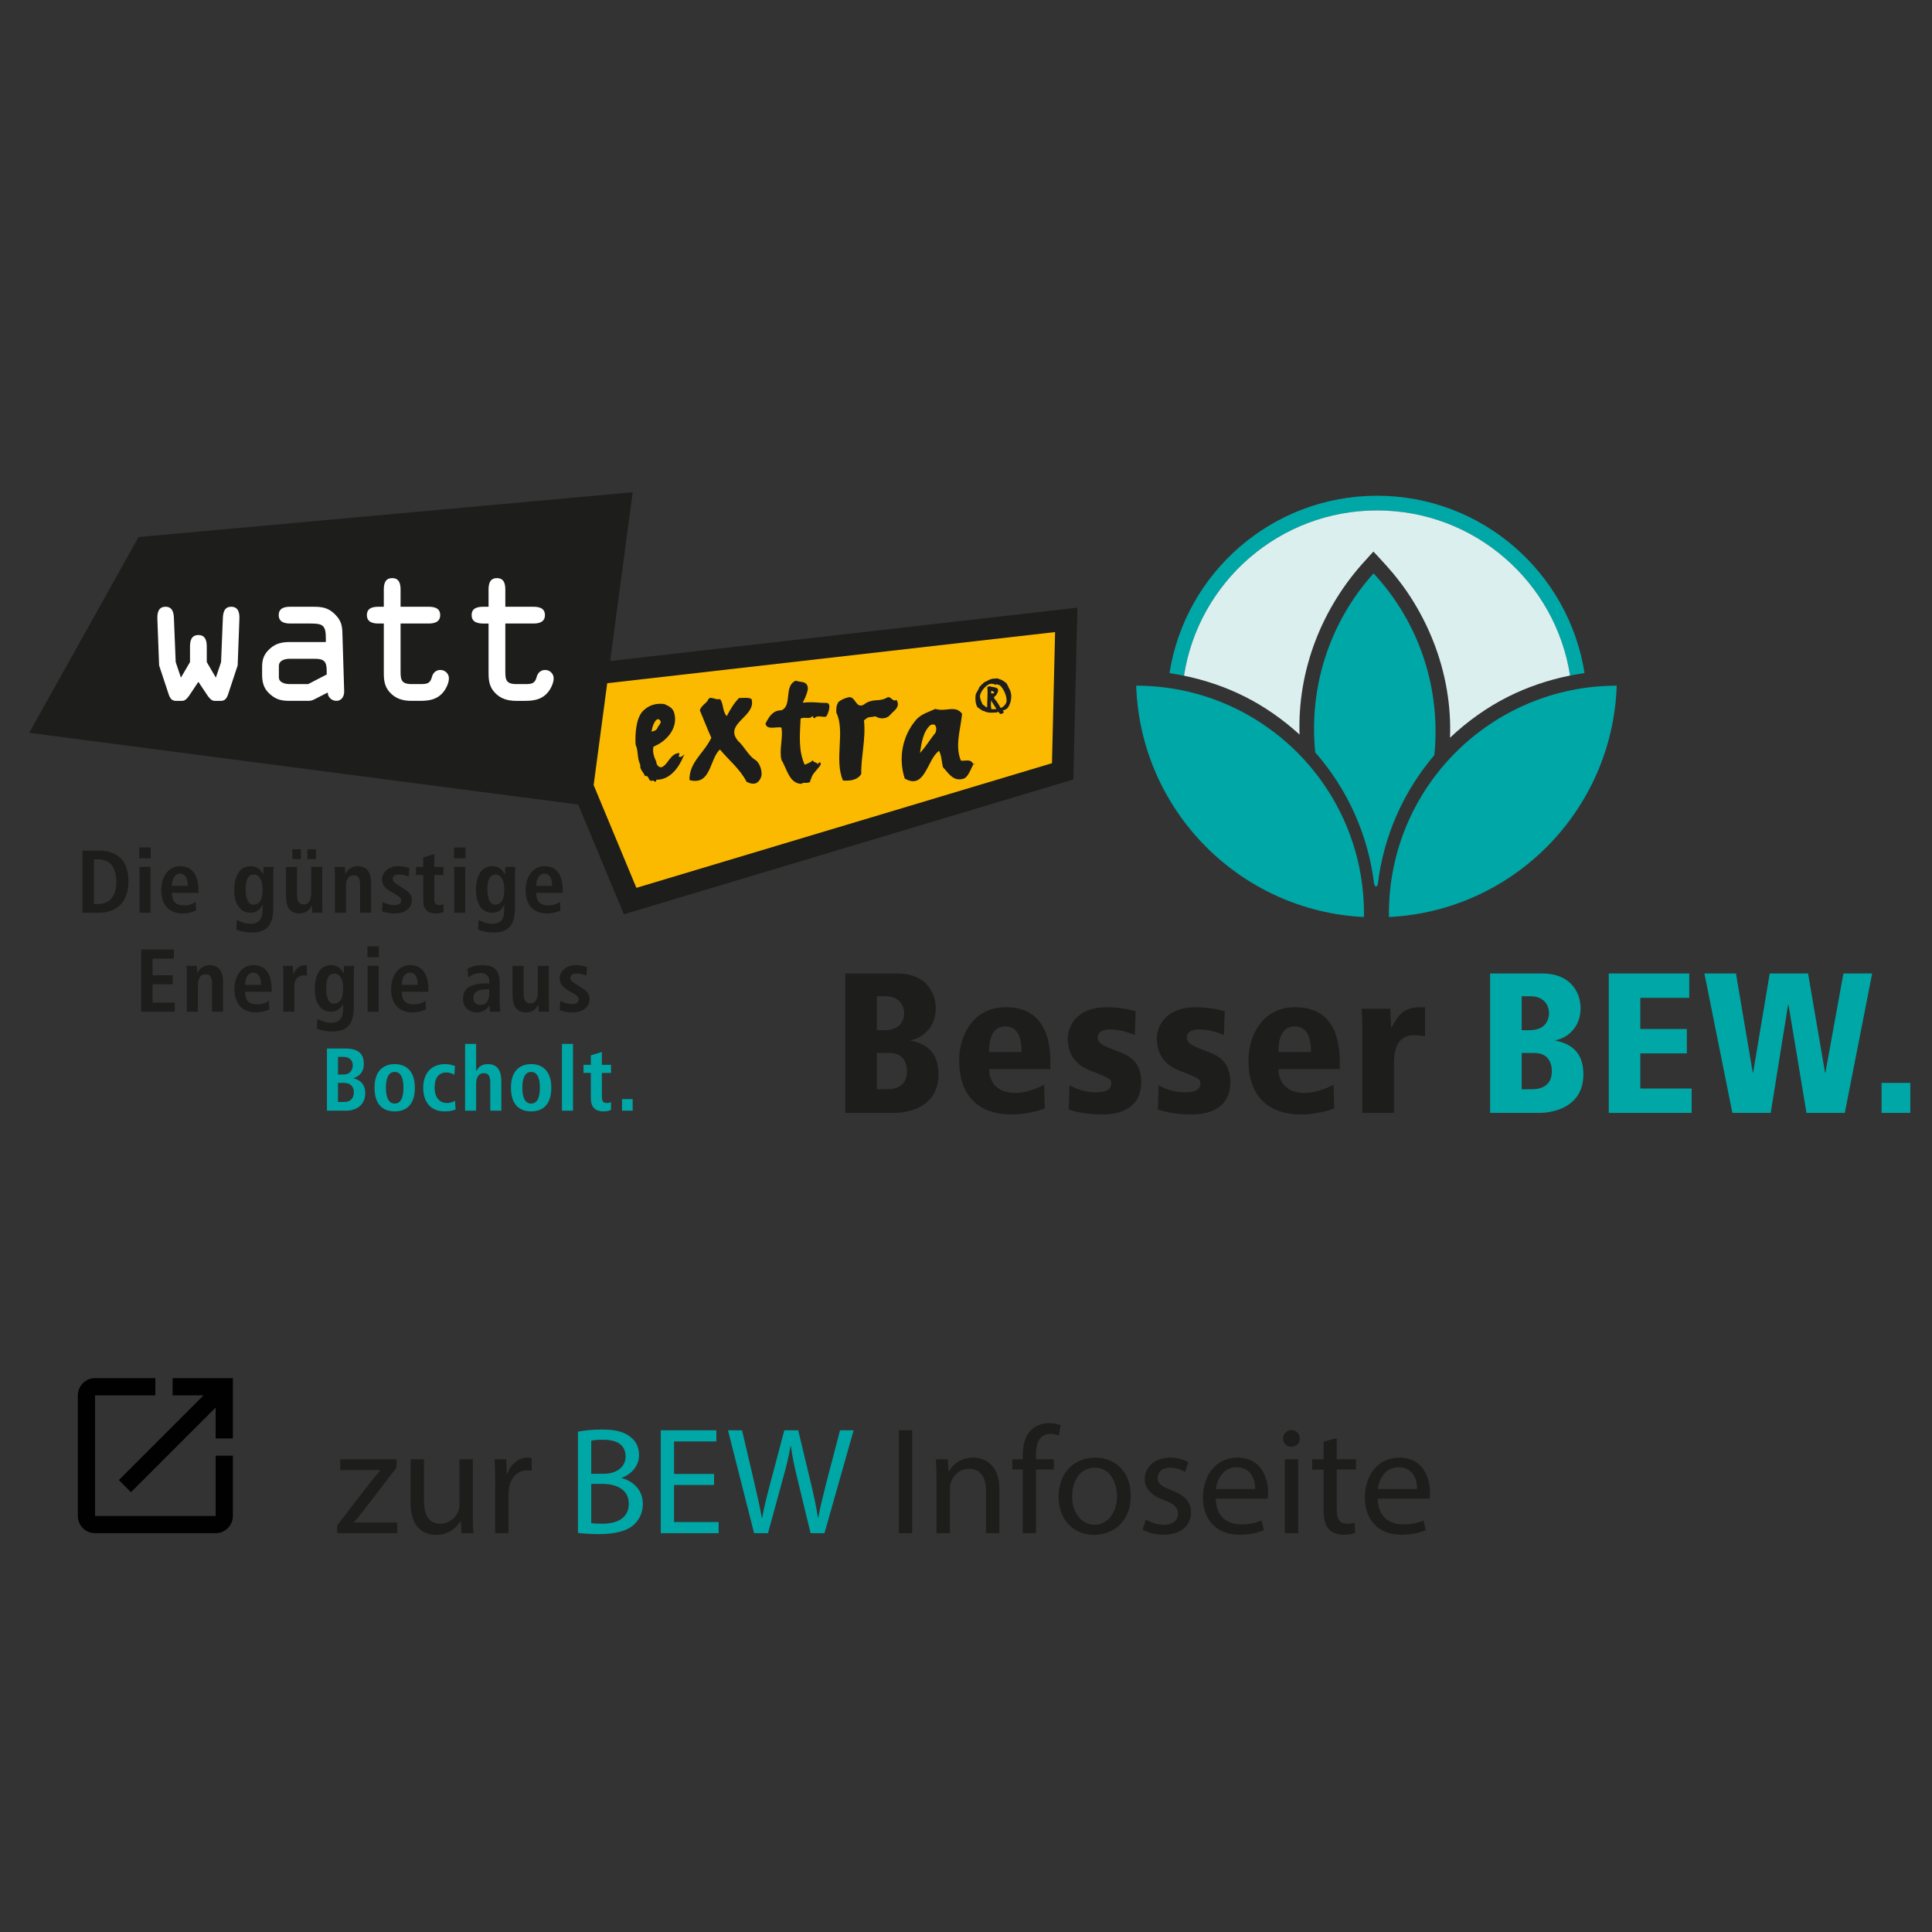 <?xml version="1.0" encoding="UTF-8"?>
<svg xmlns="http://www.w3.org/2000/svg" version="1.1" viewBox="0 0 300 300">
  <rect x="0" y="0" width="300" height="300" fill="#333333" stroke="none"/>
  <!-- Generator: Adobe Illustrator 28.7.1, SVG Export Plug-In . SVG Version: 1.2.0 Build 142)  -->
  <g>
    <g id="Ebene_1">
      <g>
        <path d="M231.386,172.807h7.784c1.272,0,6.699-.496,6.699-5.985,0-3.411-1.892-4.745-4.342-5.241v-.062c1.24-.155,3.907-1.52,3.907-4.962,0-2.326-1.426-5.396-5.985-5.396h-8.063v21.646h0ZM236.286,154.697h1.334c2.481,0,2.915,1.83,2.915,2.605,0,.403-.093,2.667-3.008,2.667h-1.24v-5.272h0ZM236.286,163.504h1.954c1.674,0,2.729.961,2.729,2.853,0,2.791-2.574,2.791-3.256,2.791h-1.427v-5.644h0ZM249.807,172.807h12.87v-3.783h-7.97v-5.458h7.226v-3.783h-7.226v-4.838h7.598v-3.783h-12.497v21.646h0ZM280.507,172.807h5.954l4.248-21.646h-4.466l-2.791,15.381h-.062l-2.636-15.381h-5.954l-2.574,15.381h-.062l-2.605-15.381h-4.9l4.342,21.646h5.954l2.698-16.808h.062l2.791,16.808h0ZM292.168,172.807h4.465v-4.652h-4.465v4.652h0Z" fill="#00a7a7"/>
        <path d="M131.254,172.807h7.784c1.272,0,6.698-.496,6.698-5.985,0-3.411-1.891-4.745-4.342-5.241v-.062c1.24-.155,3.907-1.52,3.907-4.962,0-2.326-1.427-5.396-5.985-5.396h-8.063v21.646h0ZM136.154,154.697h1.334c2.481,0,2.915,1.83,2.915,2.605,0,.403-.093,2.667-3.008,2.667h-1.24v-5.272h0ZM136.154,163.504h1.954c1.674,0,2.729.961,2.729,2.853,0,2.791-2.574,2.791-3.256,2.791h-1.427v-5.644h0ZM153.582,163.349c0-.868,0-3.97,2.512-3.97,2.016,0,2.543,1.923,2.543,3.97h-5.055ZM163.102,164.837c0-8.435-5.551-8.435-7.008-8.435-4.621,0-7.164,3.938-7.164,8.28,0,4.931,2.512,8.373,8.187,8.373,1.674,0,3.535-.341,5.117-.931l-.093-3.69c-1.21.651-2.884,1.272-4.559,1.272-2.76,0-4-1.768-4-3.69h9.52v-1.178h0ZM176.344,157.053c-.806-.279-2.481-.651-4.497-.651-4.806,0-6.047,3.101-6.047,4.838,0,2.884,1.674,4.249,3.38,4.962,2.109.868,3.38,1.178,3.38,1.892s-.155,1.52-2.45,1.52c-1.365,0-2.853-.403-4.031-1.117l-.124,3.783c1.706.62,3.876.776,5.303.776,3.256,0,5.954-1.396,5.954-4.993,0-3.039-1.706-4.093-3.38-4.713-2.667-.993-3.38-1.334-3.38-2.326,0-.558.558-1.178,1.83-1.178,1.426,0,2.636.341,3.938.868l.124-3.659h0ZM190.174,157.053c-.806-.279-2.481-.651-4.496-.651-4.807,0-6.047,3.101-6.047,4.838,0,2.884,1.674,4.249,3.38,4.962,2.109.868,3.38,1.178,3.38,1.892s-.155,1.52-2.45,1.52c-1.364,0-2.853-.403-4.031-1.117l-.124,3.783c1.706.62,3.876.776,5.303.776,3.256,0,5.954-1.396,5.954-4.993,0-3.039-1.705-4.093-3.38-4.713-2.667-.993-3.38-1.334-3.38-2.326,0-.558.558-1.178,1.83-1.178,1.427,0,2.636.341,3.938.868l.124-3.659h0ZM198.516,163.349c0-.868,0-3.97,2.512-3.97,2.016,0,2.543,1.923,2.543,3.97h-5.055ZM208.036,164.837c0-8.435-5.551-8.435-7.009-8.435-4.621,0-7.164,3.938-7.164,8.28,0,4.931,2.512,8.373,8.187,8.373,1.674,0,3.535-.341,5.117-.931l-.093-3.69c-1.21.651-2.884,1.272-4.559,1.272-2.76,0-4.001-1.768-4.001-3.69h9.521v-1.178h0ZM211.54,172.807h4.9v-7.226c0-2.357.341-4.838,3.194-4.838.682,0,1.116.062,1.644.186v-4.528h-.713c-2.822,0-3.504,1.427-4.496,3.163h-.062c-.031-.961-.093-1.954-.124-2.915h-4.465c.093.838.124,1.83.124,3.381v12.776h0Z" fill="#1d1d1b"/>
        <path d="M213.287,89.035c-7.042,7.819-10.059,17.974-9.058,27.797,4.938,5.628,8.237,12.724,9.16,20.551.097.106.187.216.285.322.089-.099.171-.202.258-.301.896-7.641,4.055-14.585,8.794-20.149,1.017-10-2.124-20.344-9.439-28.22h0Z" fill="#00a7a7"/>
        <path d="M211.783,142.394c.003-.179.014-.356.014-.536,0-19.539-15.835-35.379-35.372-35.387.655,19.36,16.074,34.975,35.359,35.923h0Z" fill="#00a7a7"/>
        <path d="M251.042,106.471c-19.537.008-35.372,15.848-35.372,35.387,0,.18.011.357.014.536,19.285-.947,34.704-16.562,35.359-35.923h0Z" fill="#00a7a7"/>
        <path d="M246.046,104.503c-2.446-15.595-15.939-27.525-32.221-27.525s-29.784,11.938-32.224,27.542c.87.133,2.359.429,2.249.406,2.247-14.535,14.81-25.662,29.974-25.662s27.712,11.114,29.969,25.636" fill="#00a7a7"/>
        <path d="M243.796,104.895c-2.258-14.522-14.815-25.636-29.97-25.636s-27.727,11.127-29.974,25.662c3.289.682,6.432,1.742,9.432,3.244,3.055,1.529,5.972,3.579,8.51,5.896-.345-9.971,3.459-19.767,10.335-27.163.359-.393.759-.868,1.134-1.249.425.426.698.746,1.104,1.183.674.726,1.349,1.471,1.997,2.253.958,1.157,1.86,2.376,2.64,3.584,2.881,4.458,4.816,9.404,5.675,14.525.407,2.425.577,4.883.478,7.359,2.655-2.517,5.77-4.744,9.037-6.379,3.052-1.527,6.253-2.597,9.603-3.277h0Z" fill="#dcefef"/>
        <polygon points="166.666 121.038 96.872 141.97 89.784 124.933 4.531 113.791 21.515 83.393 98.244 76.434 94.75 102.638 167.299 94.355 166.666 121.038 166.666 121.038" fill="#1d1d1b"/>
        <polygon points="163.349 118.51 98.819 137.863 92.181 121.904 94.288 106.09 163.833 98.148 163.349 118.51 163.349 118.51" fill="#fbba00"/>
        <path d="M32.106,100.423c0-.894-.19-1.814-1.302-1.814s-1.301.92-1.301,1.814v2.385l-1.409,2.412-.812-2.412-.273-6.722c-.026-.894-.189-1.869-1.3-1.869-1.138,0-1.301.974-1.273,1.869l.27,7.238,1.275,3.849c.27.786.406,1.655,1.328,1.655h1.001c.462,0,.842-.488,1.086-.841l1.408-2.115,1.41,2.115c.244.353.624.841,1.084.841h1.003c.922,0,1.057-.868,1.328-1.655l1.275-3.849.27-7.238c.028-.894-.135-1.869-1.273-1.869-1.113,0-1.275.974-1.301,1.869l-.272,6.722-.812,2.412-1.41-2.412v-2.385h0Z" fill="#fff"/>
        <path d="M48.291,96.82c1.871,0,2.304.323,2.304,2.276v.597h-5.583c-1.14,0-2.142.19-3.036.976-.976.868-1.275,1.655-1.275,2.899v1.139c0,1.356.272,2.304,1.355,3.199.947.785,1.79.921,2.956.921h2.494c.839,0,.866,0,1.598-.38l1.789-.921c-.028.732.651,1.301,1.328,1.301.868,0,1.247-.76,1.221-1.519l-.271-8.837c-.028-1.301-.162-2.087-1.166-3.09-1.031-1.029-2.006-1.164-3.361-1.164h-3.578c-.868,0-1.788.189-1.788,1.299,0,1.14,1.029,1.303,1.788,1.303h3.225ZM48.887,102.295c1.437,0,1.844.435,1.844,1.871v.568l-2.874,1.491h-2.872c-.624,0-1.682-.19-1.682-1.056v-1.737c0-.948,1.03-1.137,1.735-1.137h3.849Z" fill="#fff"/>
        <path d="M62.201,96.82h4.363c.759,0,1.788-.163,1.788-1.303,0-1.11-.921-1.299-1.788-1.299h-4.363v-2.657c0-.897-.191-1.79-1.302-1.79s-1.301.894-1.301,1.79v2.657h-.842c-.865,0-1.788.189-1.788,1.299,0,1.14,1.03,1.303,1.788,1.303h.842v7.074c0,1.408-.057,2.52.948,3.633.922,1.002,2.06,1.301,3.361,1.301h1.328c1.382,0,2.629-.191,3.578-1.328.433-.516.895-1.437.895-2.168s-.597-1.301-1.329-1.301c-.65,0-1.138.433-1.299,1.056-.272,1.059-.76,1.139-1.817,1.139h-1.328c-1.79,0-1.734-.84-1.734-2.304v-7.101h0Z" fill="#fff"/>
        <path d="M78.466,96.82h4.365c.758,0,1.787-.163,1.787-1.302,0-1.111-.921-1.299-1.787-1.299h-4.365v-2.657c0-.897-.19-1.79-1.301-1.79s-1.302.894-1.302,1.79v2.657h-.838c-.868,0-1.789.189-1.789,1.299,0,1.14,1.03,1.303,1.789,1.303h.838v7.074c0,1.408-.053,2.52.95,3.633.921,1.002,2.058,1.301,3.361,1.301h1.328c1.383,0,2.629-.191,3.578-1.328.434-.516.894-1.437.894-2.168s-.595-1.301-1.328-1.301c-.651,0-1.138.433-1.302,1.056-.271,1.059-.758,1.139-1.816,1.139h-1.327c-1.79,0-1.735-.84-1.735-2.304v-7.101h0Z" fill="#fff"/>
        <path d="M103.144,109.324c-1.211-.151-2.242.122-3.088.877-1.303,1-1.455,3.756-1.363,5.421.454.94.211,2.15.726,3.12-.09.816.516,1.149.728,1.756.786-.12.394.908,1.18.727-.03-.272.607.576.577-.152,2.15.06,3.543-1.967,4.178-3.543.577-1.09-.362.545-.727-.181.182-.061.122-.243.122-.425-1.333.091-1.636,1.514-2.513,2.09-.484.394-1.09-.212-1.06-.758-.484-.969-.577-1.695-.424-2.332,1.847-.697,4.027-2.846,3.15-5.42-.364-.727-.789-.848-1.485-1.181h0ZM101.177,113.625c.119-1.061.756-2.423,1.301-1.786.304.361-.06.634-.273.968-.241.453-.181.575-1.028.818h0Z" fill="#1d1d1b"/>
        <path d="M117.299,118.014c-1.12-.697-1.665-2.028-2.694-2.966-2.302-2.725,2.906-3.785,2.089-6.511-.545-.302-1.455-.121-1.938-.152-.848.88-1.303,1.696-1.908,2.817-.694-.727-.484-2.028-1.058-2.665-.699.273-1.608-.696-1.91.273-.395.515-.999.788-1.212,1.483.607,1.454,1.212,2.998,1.788,4.269-1.182,2.453-3.454,3.785-3.394,6.572,3.394.878,3.061-3.21,4.727-4.755,1.392,1.666,3.148,3.059,4.146,5.027,1.152.577,1.847.244,2.213-.664.361-.82-.183-2.333-.85-2.728h0Z" fill="#1d1d1b"/>
        <path d="M128.282,109.141c-1.331.032-1.787-.211-3.634-.029.394-.759.94-1.969.758-2.512-.241-.91-1.181-.607-1.816-.91-1.94.758-.516,3.878-2.243,4.604-1.361,0-1.906.971-2.481,2.06.211,1.12,1.846.392,2.481.635.275,1.758-.391,3.332,0,5.027.85,1.332,1.212,3.724,3.15,3.696.062-.304.969,0,1.302-.304.03-.15,0-.332.151-.453.153-.787.82-1.273,1.363-2.029.424-.486-.211-.849-.304-.182-.027-.424-.848-.304-.756-.729-.243.305-.818.546-1.301.729-1.001-2.212-.758-4.572-.637-7.149.545-.363,1.422.182,1.819-.393.24.091.057.362.392.304.302-.577,1.605.029,1.816-.304.243-.363.909-2.09-.061-2.06h0Z" fill="#1d1d1b"/>
        <path d="M137.856,108.265c-1.333.787-2.03.151-3.39.908-1.576,1.302-1.515-1.09-2.667-.908-.636.151-1.15.362-1.633.756-.334.666-.305.878-.305,1.636,1.425,2.846-.362,7.297,1.031,10.537.969.09,2.3-.03,2.847-1.029-.061-2.667.727-5.362.422-8.299.82-.697.637-.392,1.787-.636.635.454,1.697.424,2.211-.151.604-.728,1.725-1.243,1.058-2.393-.634.334-.785-.515-1.362-.422h0Z" fill="#1d1d1b"/>
        <path d="M145.241,110.08c-1.061.486-2.181.789-2.969,1.667-2.089,2.424-2.847,5.875-1.786,9.144,3.177,1.849,3.481-3.027,5.33-4.297.393.724.393,1.664.606,2.543.848.877,1.605,2.331,3.269,1.754.818-.392,1.122-1.845,1.605-2.391-.513-.363.364.152-.151.183-.426-.939-1.241-.456-1.937-.577-.969-2.301-.032-4.905.181-7.266-1.03-1.422-2.515-.244-4.148-.759h0ZM145.241,113.806c-.82.997-1.516,2.21-2.394,3.118.243-1.574.515-3.392,1.636-4.33.969-.455,1.029.696.758,1.211h0Z" fill="#1d1d1b"/>
        <path d="M154.362,107.63c-.092,0-.418.124-.462,0,0-.059-.006-.328.059-.36.094,0,.486.184.403.36h0ZM154.697,108.81h-.059c0-.034-.017-.092.017-.092-.193-.05-.251-.276-.32-.436.061-.109.127-.159.235-.226.226-.202.503-.737.387-1.054-.116-.184-.418-.285-.645-.285v-.035c-.186,0-.394-.024-.519-.108-.186,0-.409-.008-.486.168.116.888-.026,2.058-.026,3.104-.149,0-.234-.151-.409-.21.066-.209-.252-.017-.201-.241l-.052.041c-.182-.292-.561-1.17-.418-1.53.167-.695.913-1.482,1.49-1.715.151.074.318-.116.361,0,.167.042.401,0,.486.134.067,0,.14.033.175-.042,0-.084.075-.043.127-.043.065.118.266.109.397.158.537.42,1.233,1.818,1.032,2.679-.167.392-.46.694-.863.87-.251-.394-.476-.811-.71-1.138h0ZM153.9,109.83c-.082-.252,0-.778,0-1.062.27.433.537.894.83,1.321-.26.033-.479.058-.805.018,0-.085-.026-.178-.026-.276h0ZM156.553,109.805c.468-.694.652-1.875.251-2.709-.225-.31-.376-.988-.702-1.138-.219-.159-.459-.368-.779-.453-.293-.109-.477-.235-.812-.134-.737-.043-1.162.384-1.764.619-.067.133-.168.25-.326.293-.094.142-.136.285-.296.318-.116.317-.418.829-.577,1.122-.175.501-.1,1.782.301,2.166.353.168.565.478.981.536.504.31,1.296.251,1.959.202l.083-.084c.074.042.143.016.192.016.077.108.151.201.226.294h.166c.176-.085.385-.085.421-.3-.068-.069-.118-.135-.175-.202.282-.152.608-.152.851-.545h0Z" fill="#1d1d1b"/>
        <path d="M52.483,164.114h.871c.844,0,1.425.484,1.425,1.3,0,.788-.512,1.438-1.383,1.438h-.913v-2.738h0ZM52.483,168.152h.926c1.093,0,1.535.636,1.535,1.48,0,.899-.525,1.48-1.48,1.48h-.982v-2.96h0ZM50.768,172.466h2.945c1.715,0,3.001-.954,3.001-2.71,0-1.618-1.079-2.144-1.825-2.31v-.027c.636-.235,1.604-.692,1.604-2.227,0-1.632-.913-2.379-2.904-2.379h-2.821v9.653h0ZM59.923,168.899c0-1.189.263-2.448,1.369-2.448s1.355,1.258,1.355,2.448-.249,2.462-1.355,2.462-1.369-1.272-1.369-2.462h0ZM58.153,168.899c0,2.987,1.687,3.678,3.139,3.678s3.126-.691,3.126-3.678c0-2.904-1.673-3.665-3.126-3.665s-3.139.761-3.139,3.665h0ZM70.654,170.931c-.235.152-.802.346-1.217.346-1.314,0-1.95-1.023-1.95-2.351,0-1.521.567-2.392,1.867-2.392.47,0,.899.194,1.203.346l.097-1.356c-.318-.124-.954-.29-1.494-.29-2.392,0-3.443,1.646-3.443,3.679,0,2.019.996,3.665,3.347,3.665.691,0,1.286-.138,1.687-.29l-.097-1.355h0ZM72.217,172.466h1.715v-4.149c0-.913.318-1.674,1.217-1.674.705,0,.982.457.982,1.549v4.273h1.715v-4.591c0-1.438-.484-2.641-2.102-2.641-1.065,0-1.466.581-1.77,1.023h-.042v-4.163h-1.715v10.372h0ZM81.109,168.899c0-1.189.263-2.448,1.369-2.448s1.355,1.258,1.355,2.448-.249,2.462-1.355,2.462-1.369-1.272-1.369-2.462h0ZM79.339,168.899c0,2.987,1.687,3.678,3.139,3.678s3.125-.691,3.125-3.678c0-2.904-1.673-3.665-3.125-3.665s-3.139.761-3.139,3.665h0ZM87.263,172.466h1.715v-10.372h-1.715v10.372h0ZM91.744,165.344h-1.134v1.258h1.134v3.9c0,1.494.719,2.074,1.992,2.074.512,0,.885-.111,1.148-.235v-1.217c-.124.069-.346.152-.65.152-.498,0-.774-.221-.774-.982v-3.693h1.424v-1.258h-1.424v-1.992l-1.715.526v1.466h0ZM96.584,172.466h1.659v-1.798h-1.659v1.798h0Z" fill="#00a7a7"/>
        <path d="M21.926,157.101h5.214v-1.411h-3.444v-2.849h3.125v-1.411h-3.125v-2.572h3.305v-1.41h-5.075v9.653h0ZM29.007,157.101h1.715v-4.149c0-.913.318-1.673,1.217-1.673.705,0,.982.456.982,1.549v4.273h1.715v-4.592c0-1.438-.484-2.641-2.102-2.641-1.162,0-1.646.774-1.895,1.203h-.028c0-.36-.041-.733-.055-1.093h-1.604c.041.318.055.733.055,1.176v5.947h0ZM41.744,155.399c-.318.235-.816.553-1.867.553-1.328,0-1.812-.733-1.812-1.95h4.122v-.332c0-2.904-1.314-3.803-2.849-3.803-1.812,0-2.932,1.646-2.932,3.775,0,1.922.996,3.568,3.291,3.568,1.023,0,1.77-.304,2.13-.457l-.083-1.355h0ZM38.065,152.924c0-.94.373-1.894,1.272-1.894.774,0,1.189.636,1.189,1.894h-2.462ZM43.985,157.101h1.715v-3.9c0-1.328.774-1.756,1.48-1.756.18,0,.332.028.484.069v-1.604c-.097-.014-.18-.042-.29-.042-1.065,0-1.604.858-1.812,1.411h-.027c0-.429-.042-.871-.055-1.3h-1.549c.041.318.055.733.055,1.176v5.947h0ZM50.65,153.463c0-1.452.346-2.282,1.245-2.295.816-.014,1.383.788,1.383,2.282,0,1.618-.428,2.392-1.507,2.392-.581,0-1.12-.706-1.12-2.379h0ZM49.198,159.728c.415.152,1.314.442,2.448.442,2.614,0,3.291-1.59,3.291-3.817v-5.255c0-.373.027-.747.055-1.12h-1.549c-.014.373-.055.733-.055,1.107h-.056c-.36-.622-.843-1.217-1.881-1.217-1.867,0-2.572,1.729-2.572,3.693,0,2.877,1.494,3.54,2.489,3.54,1.12,0,1.604-.65,1.881-1.203h.027v.677c0,1.12-.263,2.241-1.881,2.241-.899,0-1.701-.387-2.102-.609l-.097,1.521h0ZM57.081,157.101h1.715v-7.123h-1.715v7.123h0ZM57.053,148.637h1.77v-1.687h-1.77v1.687h0ZM66.07,155.399c-.318.235-.816.553-1.867.553-1.327,0-1.811-.733-1.811-1.95h4.121v-.332c0-2.904-1.314-3.803-2.849-3.803-1.811,0-2.932,1.646-2.932,3.775,0,1.922.996,3.568,3.291,3.568,1.023,0,1.77-.304,2.13-.457l-.083-1.355h0ZM62.391,152.924c0-.94.373-1.894,1.272-1.894.774,0,1.19.636,1.19,1.894h-2.462ZM72.708,151.776c.332-.276,1.093-.691,1.95-.691.982,0,1.328.65,1.328,1.355v.263h-.346c-2.171,0-3.748.484-3.748,2.42,0,1.327,1.023,2.088,2.13,2.088,1.023,0,1.563-.498,1.992-1.079h.028c0,.346.014.691.097.968h1.549c-.041-.277-.097-.747-.097-1.258v-3.112c0-1.784-.512-2.863-2.725-2.863-1.093,0-1.77.304-2.254.526l.097,1.383h0ZM75.986,154.016c0,1.272-.373,2.033-1.397,2.033-.664,0-1.093-.442-1.093-1.093,0-1.037.871-1.341,2.337-1.341h.152v.401h0ZM85.224,149.978h-1.715v4.08c0,.913-.263,1.743-1.175,1.743-.719,0-1.023-.456-1.023-1.549v-4.273h-1.715v4.592c0,1.438.484,2.641,2.102,2.641,1.12,0,1.563-.678,1.895-1.203l-.014-.014.041.014c0,.36.041.733.055,1.093h1.604c-.041-.318-.055-.733-.055-1.176v-5.947h0ZM86.911,156.865c.36.138,1.093.346,1.978.346,1.549,0,2.655-.788,2.655-2.102,0-.83-.443-1.231-1.328-1.798l-.844-.539c-.498-.318-.802-.525-.802-.913,0-.429.291-.691.982-.691.622,0,1.079.152,1.507.318l.097-1.328c-.166-.055-.871-.29-1.784-.29-1.507,0-2.462,1.037-2.462,2.019,0,1.12.788,1.576,1.507,2.005l.705.415c.622.36.761.622.761.899,0,.553-.484.705-1.106.705-.802,0-1.507-.36-1.784-.47l-.083,1.425h0Z" fill="#1d1d1b"/>
        <path d="M12.809,141.734h2.517c2.683,0,4.619-1.577,4.619-4.827,0-3.194-1.604-4.826-4.619-4.826h-2.517v9.653h0ZM14.579,133.436h.595c1.991,0,2.89,1.356,2.89,3.471s-.899,3.472-2.89,3.472h-.595v-6.943h0ZM21.66,141.734h1.715v-7.122h-1.715v7.122h0ZM21.632,133.27h1.77v-1.687h-1.77v1.687h0ZM30.372,140.033c-.318.235-.816.553-1.867.553-1.328,0-1.812-.733-1.812-1.95h4.121v-.332c0-2.904-1.314-3.803-2.849-3.803-1.812,0-2.932,1.646-2.932,3.775,0,1.922.996,3.568,3.291,3.568,1.023,0,1.77-.304,2.13-.456l-.083-1.356h0ZM26.694,137.558c0-.941.373-1.895,1.272-1.895.774,0,1.189.636,1.189,1.895h-2.462ZM38.145,138.097c0-1.452.346-2.282,1.245-2.296.816-.014,1.383.788,1.383,2.282,0,1.618-.429,2.392-1.507,2.392-.581,0-1.12-.705-1.12-2.379h0ZM36.692,144.362c.415.152,1.314.443,2.448.443,2.614,0,3.291-1.591,3.291-3.817v-5.255c0-.373.028-.747.055-1.12h-1.549c-.014.373-.055.733-.055,1.106h-.055c-.36-.622-.844-1.217-1.881-1.217-1.867,0-2.572,1.729-2.572,3.692,0,2.877,1.494,3.54,2.49,3.54,1.12,0,1.604-.65,1.881-1.203h.028v.678c0,1.12-.263,2.24-1.881,2.24-.899,0-1.701-.387-2.102-.609l-.097,1.521h0ZM50.038,134.612h-1.715v4.08c0,.912-.263,1.743-1.175,1.743-.719,0-1.023-.457-1.023-1.549v-4.273h-1.715v4.591c0,1.438.484,2.641,2.102,2.641,1.12,0,1.563-.678,1.895-1.203l-.014-.014.042.014c0,.36.041.733.055,1.093h1.604c-.041-.318-.055-.733-.055-1.175v-5.947h0ZM45.405,133.395h1.328v-1.521h-1.328v1.521h0ZM47.728,133.395h1.328v-1.521h-1.328v1.521h0ZM52.002,141.734h1.715v-4.149c0-.913.318-1.673,1.217-1.673.705,0,.982.456.982,1.549v4.273h1.715v-4.591c0-1.438-.484-2.641-2.102-2.641-1.162,0-1.646.774-1.894,1.203h-.028c0-.36-.041-.733-.055-1.093h-1.604c.041.318.055.733.055,1.175v5.947h0ZM59.317,141.499c.36.138,1.092.346,1.978.346,1.549,0,2.655-.788,2.655-2.102,0-.83-.442-1.231-1.327-1.798l-.844-.539c-.498-.318-.802-.525-.802-.913,0-.428.29-.691.982-.691.622,0,1.079.152,1.507.318l.097-1.328c-.166-.055-.871-.29-1.784-.29-1.507,0-2.462,1.037-2.462,2.019,0,1.12.788,1.577,1.507,2.005l.705.415c.622.36.761.622.761.899,0,.553-.484.705-1.106.705-.802,0-1.507-.36-1.784-.47l-.083,1.424h0ZM65.72,134.612h-1.134v1.258h1.134v3.9c0,1.494.719,2.074,1.992,2.074.512,0,.885-.111,1.148-.235v-1.217c-.125.069-.346.152-.65.152-.498,0-.774-.222-.774-.982v-3.692h1.424v-1.258h-1.424v-1.992l-1.715.525v1.466h0ZM70.533,141.734h1.715v-7.122h-1.715v7.122h0ZM70.505,133.27h1.77v-1.687h-1.77v1.687h0ZM75.677,138.097c0-1.452.346-2.282,1.245-2.296.816-.014,1.383.788,1.383,2.282,0,1.618-.429,2.392-1.507,2.392-.581,0-1.12-.705-1.12-2.379h0ZM74.225,144.362c.415.152,1.314.443,2.448.443,2.614,0,3.291-1.591,3.291-3.817v-5.255c0-.373.028-.747.056-1.12h-1.549c-.014.373-.055.733-.055,1.106h-.055c-.36-.622-.844-1.217-1.881-1.217-1.867,0-2.572,1.729-2.572,3.692,0,2.877,1.494,3.54,2.489,3.54,1.12,0,1.604-.65,1.881-1.203h.027v.678c0,1.12-.263,2.24-1.881,2.24-.899,0-1.701-.387-2.102-.609l-.097,1.521h0ZM86.948,140.033c-.318.235-.816.553-1.867.553-1.328,0-1.812-.733-1.812-1.95h4.121v-.332c0-2.904-1.314-3.803-2.849-3.803-1.812,0-2.932,1.646-2.932,3.775,0,1.922.996,3.568,3.291,3.568,1.023,0,1.77-.304,2.13-.456l-.083-1.356h0ZM83.27,137.558c0-.941.373-1.895,1.272-1.895.774,0,1.189.636,1.189,1.895h-2.462Z" fill="#1d1d1b"/>
      </g>
      <path d="M33.487,235.399H14.761v-18.727h9.363v-2.675h-9.363c-1.485,0-2.675,1.204-2.675,2.675v18.727c0,1.471,1.19,2.675,2.675,2.675h18.727c1.471,0,2.675-1.204,2.675-2.675v-9.363h-2.675v9.363ZM26.799,213.997v2.675h4.802l-13.149,13.149,1.886,1.886,13.149-13.149v4.802h2.675v-9.363h-9.363Z" fill="#010101"/>
      <g>
        <path d="M52.363,236.865l5.192-6.757c.498-.617.972-1.162,1.494-1.778v-.047h-6.212v-1.683h8.749l-.024,1.304-5.121,6.662c-.474.64-.949,1.208-1.47,1.802v.047h6.709v1.659h-9.317v-1.209Z" fill="#1d1d1b"/>
        <path d="M73.421,234.945c0,1.185.023,2.229.095,3.129h-1.849l-.119-1.873h-.047c-.545.925-1.754,2.133-3.793,2.133-1.801,0-3.959-.995-3.959-5.026v-6.709h2.087v6.353c0,2.181.664,3.651,2.561,3.651,1.399,0,2.371-.972,2.75-1.897.119-.308.189-.687.189-1.067v-7.041h2.087v8.345Z" fill="#1d1d1b"/>
        <path d="M76.89,230.179c0-1.351-.024-2.513-.095-3.58h1.825l.071,2.252h.095c.521-1.54,1.778-2.512,3.177-2.512.237,0,.403.023.594.07v1.968c-.214-.047-.428-.071-.711-.071-1.47,0-2.513,1.115-2.798,2.679-.047.285-.095.616-.095.972v6.117h-2.063v-7.895Z" fill="#1d1d1b"/>
        <path d="M89.747,222.308c.901-.19,2.323-.332,3.769-.332,2.063,0,3.391.355,4.386,1.162.83.616,1.328,1.565,1.328,2.821,0,1.54-1.019,2.892-2.703,3.509v.047c1.517.379,3.295,1.636,3.295,4.007,0,1.375-.545,2.418-1.351,3.201-1.115,1.019-2.916,1.493-5.524,1.493-1.423,0-2.513-.095-3.201-.189v-15.719ZM91.81,228.851h1.873c2.181,0,3.461-1.138,3.461-2.678,0-1.873-1.423-2.608-3.509-2.608-.949,0-1.493.07-1.825.142v5.145ZM91.81,236.509c.402.071.995.095,1.731.095,2.133,0,4.101-.782,4.101-3.106,0-2.18-1.873-3.082-4.125-3.082h-1.707v6.093Z" fill="#00a7a7"/>
        <path d="M110.878,230.582h-6.211v5.761h6.923v1.731h-8.985v-15.979h8.63v1.731h-6.567v5.05h6.211v1.707Z" fill="#00a7a7"/>
        <path d="M117.095,238.074l-4.055-15.979h2.181l1.897,8.085c.474,1.991.902,3.983,1.185,5.524h.047c.262-1.589.759-3.485,1.304-5.548l2.134-8.061h2.157l1.944,8.108c.451,1.897.877,3.793,1.115,5.477h.047c.332-1.754.782-3.533,1.28-5.524l2.11-8.061h2.11l-4.528,15.979h-2.157l-2.015-8.321c-.498-2.04-.83-3.604-1.043-5.216h-.047c-.285,1.588-.64,3.153-1.233,5.216l-2.276,8.321h-2.157Z" fill="#00a7a7"/>
        <path d="M141.647,222.095v15.979h-2.063v-15.979h2.063Z" fill="#1d1d1b"/>
        <path d="M145.42,229.705c0-1.185-.025-2.157-.097-3.105h1.849l.12,1.897h.046c.569-1.091,1.898-2.157,3.794-2.157,1.589,0,4.054.948,4.054,4.883v6.852h-2.085v-6.615c0-1.849-.687-3.39-2.656-3.39-1.375,0-2.443.972-2.798,2.133-.095.261-.143.617-.143.972v6.899h-2.085v-8.369Z" fill="#1d1d1b"/>
        <path d="M158.799,238.074v-9.887h-1.612v-1.588h1.612v-.545c0-1.612.355-3.082,1.328-4.007.782-.759,1.824-1.068,2.797-1.068.736,0,1.374.166,1.778.332l-.284,1.613c-.309-.143-.736-.262-1.328-.262-1.778,0-2.228,1.566-2.228,3.319v.617h2.772v1.588h-2.772v9.887h-2.064Z" fill="#1d1d1b"/>
        <path d="M175.588,232.242c0,4.243-2.94,6.092-5.714,6.092-3.106,0-5.5-2.276-5.5-5.903,0-3.841,2.512-6.092,5.689-6.092,3.295,0,5.525,2.394,5.525,5.903ZM166.484,232.36c0,2.513,1.446,4.41,3.484,4.41,1.992,0,3.484-1.873,3.484-4.457,0-1.944-.971-4.409-3.436-4.409s-3.533,2.276-3.533,4.456Z" fill="#1d1d1b"/>
        <path d="M177.941,235.94c.616.403,1.707.83,2.751.83,1.517,0,2.228-.759,2.228-1.707,0-.996-.593-1.541-2.133-2.111-2.064-.735-3.035-1.873-3.035-3.248,0-1.848,1.494-3.366,3.959-3.366,1.162,0,2.181.331,2.82.71l-.521,1.517c-.45-.284-1.28-.663-2.347-.663-1.232,0-1.919.711-1.919,1.565,0,.948.687,1.374,2.179,1.944,1.992.759,3.011,1.755,3.011,3.461,0,2.015-1.564,3.438-4.291,3.438-1.257,0-2.417-.309-3.224-.783l.521-1.589Z" fill="#1d1d1b"/>
        <path d="M188.781,232.716c.048,2.821,1.849,3.983,3.936,3.983,1.494,0,2.394-.261,3.178-.593l.355,1.494c-.736.332-1.992.711-3.816.711-3.533,0-5.643-2.324-5.643-5.786s2.039-6.187,5.382-6.187c3.745,0,4.741,3.295,4.741,5.405,0,.427-.048.759-.071.972h-8.062ZM194.898,231.222c.023-1.327-.546-3.39-2.892-3.39-2.11,0-3.035,1.944-3.201,3.39h6.092Z" fill="#1d1d1b"/>
        <path d="M201.827,223.375c.023.711-.498,1.281-1.328,1.281-.734,0-1.257-.569-1.257-1.281,0-.735.546-1.304,1.305-1.304.782,0,1.28.569,1.28,1.304ZM199.504,238.074v-11.475h2.085v11.475h-2.085Z" fill="#1d1d1b"/>
        <path d="M207.568,223.304v3.295h2.988v1.588h-2.988v6.188c0,1.423.403,2.229,1.566,2.229.544,0,.948-.071,1.208-.142l.095,1.565c-.402.166-1.042.285-1.849.285-.971,0-1.753-.309-2.251-.877-.593-.617-.807-1.636-.807-2.987v-6.259h-1.778v-1.588h1.778v-2.751l2.039-.544Z" fill="#1d1d1b"/>
        <path d="M213.925,232.716c.048,2.821,1.849,3.983,3.936,3.983,1.494,0,2.394-.261,3.178-.593l.355,1.494c-.736.332-1.992.711-3.816.711-3.533,0-5.643-2.324-5.643-5.786s2.039-6.187,5.382-6.187c3.745,0,4.741,3.295,4.741,5.405,0,.427-.048.759-.071.972h-8.062ZM220.042,231.222c.023-1.327-.546-3.39-2.892-3.39-2.11,0-3.035,1.944-3.201,3.39h6.092Z" fill="#1d1d1b"/>
      </g>
    </g>
  </g>
</svg>